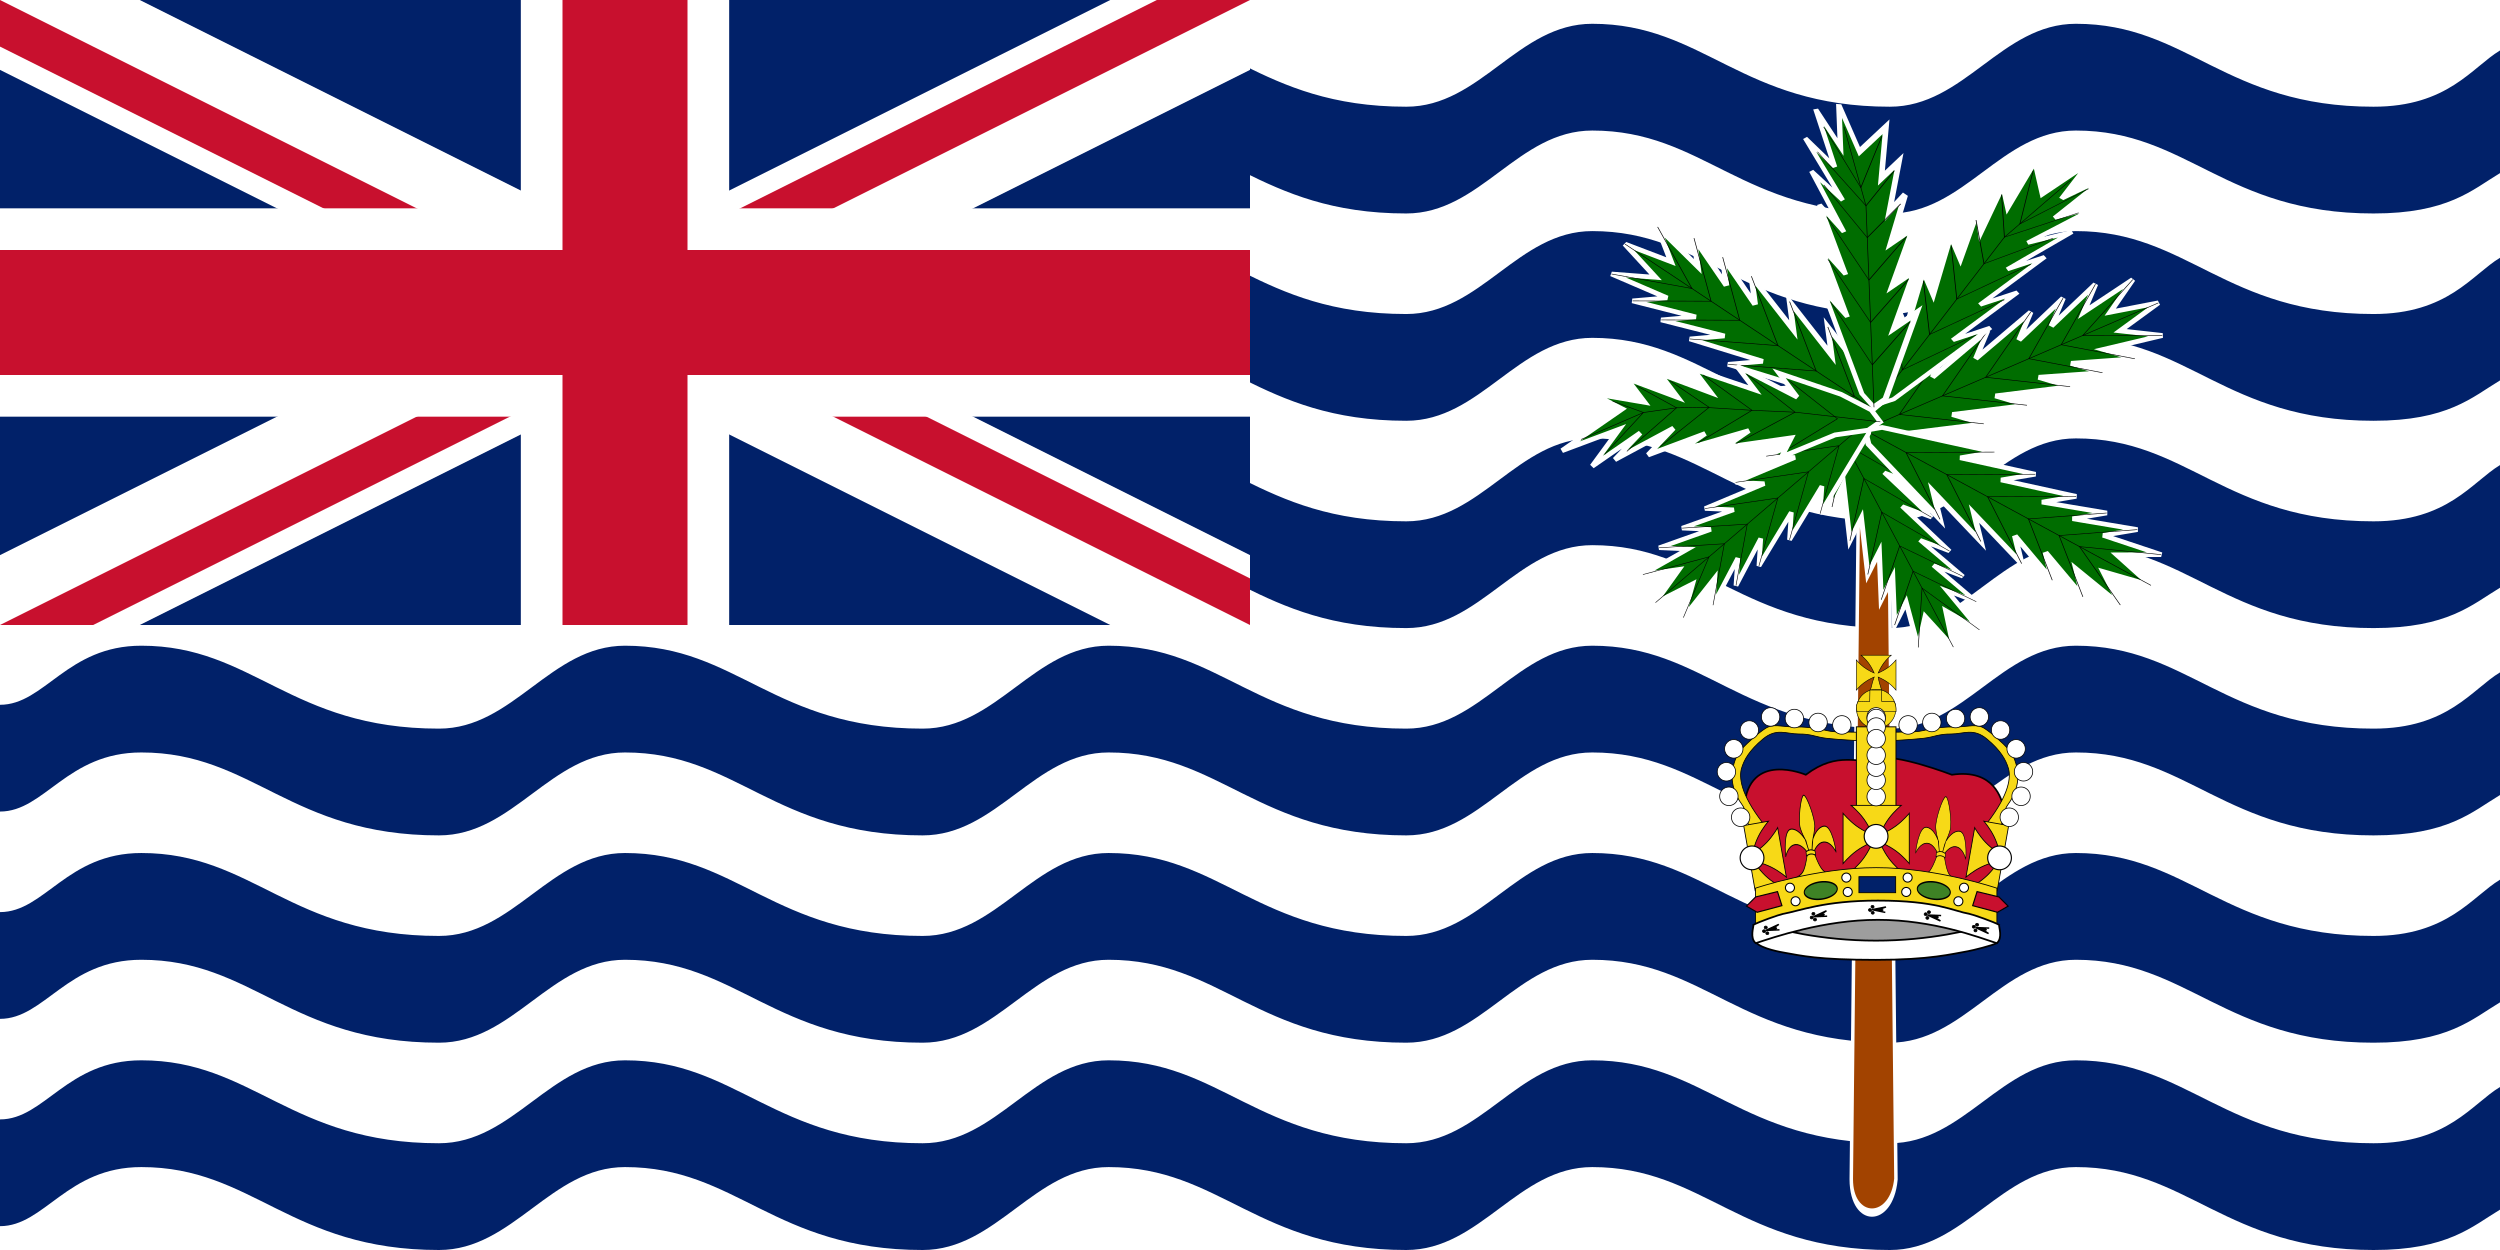 <svg height="300" width="600" xmlns="http://www.w3.org/2000/svg" xmlns:xlink="http://www.w3.org/1999/xlink"><clipPath id="c"><path d="M0 0v75h350v75h-50zm300 0H150v200H0v-50z"/></clipPath><clipPath id="b"><path d="M0 0h300v150H0z"/></clipPath><path d="M0 0h600v300H0z" fill="#fff"/><path id="a" d="M600 260.881c-6.723 4.045-12.499 13.498-30.36 13.498-35.711 0-44.641-19.902-71.427-19.902-17.856 0-26.785 19.902-44.641 19.902-35.715 0-44.643-19.902-71.429-19.902-17.857 0-26.786 19.902-44.643 19.902-35.714 0-44.643-19.902-71.428-19.902-17.858 0-26.786 19.902-44.643 19.902-35.714 0-44.643-19.902-71.429-19.902-17.858 0-26.786 19.902-44.643 19.902-35.714 0-44.643-19.902-71.428-19.902-17.858 0-23.215 14.182-33.929 14.182v25.621c10.714 0 16.071-14.181 33.929-14.181 26.785 0 35.714 19.901 71.428 19.901 17.857 0 26.785-19.901 44.643-19.901 26.785 0 35.715 19.901 71.429 19.901 17.857 0 26.785-19.901 44.643-19.901 26.785 0 35.714 19.901 71.428 19.901 17.857 0 26.786-19.901 44.643-19.901 26.786 0 35.714 19.901 71.429 19.901 17.856 0 26.785-19.901 44.641-19.901 26.786 0 35.716 19.901 71.427 19.901 17.861 0 23.637-5.64 30.36-9.684z" fill="#012169"/><use transform="translate(0 -49.753)" xlink:href="#a"/><use transform="translate(0 -99.507)" xlink:href="#a"/><use transform="translate(0 -149.26)" xlink:href="#a"/><use transform="translate(0 -199.014)" xlink:href="#a"/><use transform="translate(0 -248.768)" xlink:href="#a"/><path d="M0 0h300v152H0z" fill="#fff"/><g clip-path="url(#b)"><path d="M0 0h300v150H0z" fill="#012169"/><path d="M0 0l300 150m0-150L0 150" stroke="#fff" stroke-width="30"/><path clip-path="url(#c)" d="M0 0l300 150m0-150L0 150" stroke="#c8102e" stroke-width="20"/><path d="M150 0v200M0 75h350" stroke="#fff" stroke-width="50"/><path d="M150 0v200M0 75h350" stroke="#c8102e" stroke-width="30"/></g><path d="M814.961-301.181L797.244 407.48c0 37.298 80.097 37.298 88.583 0L868.11-301.181z" fill="#a24300" stroke="#fff" stroke-width="6.935" transform="matrix(.121 0 0 .287 347.839 166.046)"/><g transform="matrix(.439 0 0 .377 122.2 25.058)"><g transform="matrix(-.315 .105 -.138 -.303 1046.472 373.319)"><g id="d" fill="none" stroke="#000"><path d="M673.228 325.161l17.717 70.866 35.433-53.15-17.717 88.583 35.433-35.433-35.433 88.582 35.433-35.433-35.433 88.583 35.433-35.433-35.433 106.3 35.433-35.434-35.433 106.3 35.433-35.434-35.433 106.3-17.716 53.15-17.717 17.72-17.717-17.72-17.716-53.15-35.433-106.3 35.433 35.433-35.433-106.299 35.433 35.433-35.433-106.299 35.433 35.433-35.433-88.583 35.433 35.433-35.433-88.582 35.433 35.433-17.717-88.583 35.433 53.15z" fill="#006d00" stroke="#fff" stroke-width="8.25"/><path d="M496.063 549.213v496.067M425.197 868.11l70.866 106.299 70.866-106.299" transform="translate(177.166 -224.052)"/><path d="M425.197 797.244l70.866 106.299 70.866-106.299" transform="translate(177.166 -224.052)"/><path d="M425.197 726.378l70.866 106.299 70.866-106.299" transform="translate(177.166 -224.052)"/><path d="M425.197 673.228l70.866 88.583 70.866-88.583" transform="translate(177.166 -224.052)"/><path d="M425.197 620.079l70.866 88.582 70.866-88.582" transform="translate(177.166 -224.052)"/><path d="M442.913 566.929l53.15 106.299 53.15-106.299" transform="translate(177.166 -224.052)"/></g></g><use transform="matrix(.237 -.282 .295 .228 354.567 204.654)" xlink:href="#d"/><use transform="matrix(.152 .335 -.333 .167 907.539 -153.47)" xlink:href="#d"/><use transform="matrix(-.21 .302 -.315 -.199 1141.363 167.58)" xlink:href="#d"/><use transform="matrix(-.208 -.258 .236 -.235 689.986 567.277)" xlink:href="#d"/><g transform="matrix(-.362 -.099 -.21 .318 1222.415 -24.23)"><g id="e" fill="none" stroke="#000"><path d="M744.095 425.197l28.643 70.866 42.223-53.15-10.184 88.583 27.9-35.433-17.716 88.582 25.249-35.433-25.25 88.583 35.434-35.433L814.96 708.66l35.433-35.433-35.433 106.299 35.433-35.433-35.433 106.299-17.716 53.15-17.717 17.72-17.717-17.72-17.716-53.15-35.433-106.3 35.433 35.434-35.433-106.3 35.433 35.434-35.433-106.3 35.433 35.434-45.617-88.583 45.617 35.433-53.15-88.582 42.966 35.433-25.25-88.583 35.433 53.15z" fill="#006d00" stroke="#fff" stroke-width="8.25"/><path d="M467.208 584.646l28.855 124.016v336.618" transform="translate(283.465 -124.016)"/><path d="M436.23 885.827l59.833 88.582 60.682-88.582" transform="translate(283.465 -124.016)"/><path d="M434.533 814.961l61.53 88.582 60.682-88.582" transform="translate(283.465 -124.016)"/><path d="M435.381 744.095l60.682 88.582 59.833-88.582" transform="translate(283.465 -124.016)"/><path d="M432.835 690.945l63.228 70.866 53.149-70.866" transform="translate(283.465 -124.016)"/><path d="M425.197 637.796l70.866 70.865 45.406-70.865" transform="translate(283.465 -124.016)"/><path d="M436.124 593.238l53.15 86.886 35.327-95.478" transform="translate(283.465 -124.016)"/></g></g><use transform="matrix(.361 .104 .013 .381 452.761 -239.266)" xlink:href="#e"/><g fill="none" stroke="#000"><path d="M354.331 531.496l88.583 88.583 17.716-53.149v88.582l35.433-35.433-17.716 88.583 35.432-35.434-17.716 88.584 35.433-35.433-17.716 106.299 35.433-35.433-35.433 106.299 35.433-35.433-17.717 106.298-17.716 53.151-17.717 17.72-17.717-17.72-17.716-53.151-53.15-82.294 35.434 11.429-35.433-106.299 35.433 35.433-53.15-106.299 35.433 35.433-53.15-88.584 53.15 35.434-70.866-88.583 53.149 35.433-70.866-70.866 70.866 35.433z" fill="#006d00" stroke="#fff" stroke-width="8.25" transform="matrix(.046 -.365 .326 .065 386.005 315.21)"/><path d="M378.962 560.015l63.952 95.497 17.716 53.15 8.859 45.205 8.858 78.811 9.315 70.866 8.401 141.736" transform="matrix(.046 -.365 .326 .065 386.005 315.21)"/><path d="M425.197 903.544l63.665 70.866 50.749-88.583" transform="matrix(.046 -.365 .326 .065 386.005 315.21)"/><path d="M417.082 814.961l70.579 88.583 50.75-88.583" transform="matrix(.046 -.365 .326 .065 386.005 315.21)"/><path d="M407.48 752.443l70.867 80.235 45.948-88.583M372.047 637.796l88.583 70.866 25.831-70.866" transform="matrix(.046 -.365 .326 .065 386.005 315.21)"/><path d="M360.618 602.363l82.296 53.149 10.515-53.149M389.764 690.945l81.095 70.866 33.946-70.866" transform="matrix(.046 -.365 .326 .065 386.005 315.21)"/></g></g><path d="M425.301 222.458l24.962-4.479 26.003 4.479-12.065 5.016-22.258.359z" fill="#9d9d9d" stroke="#000" stroke-width=".255"/><path d="M450.453 182.12c-4.363 1.517-9.196-2.134-17.064 3.824 0 0-13.717-5.868-14.759 7.694-.041.549 2.172 3.856 2.48 3.62 1.723-1.323-.819 1.285-.819 1.662 0 .38.253.59.339.758.083.17.294.422.336 1.139.042.716-1.554 2.67-.88 3.387.673.717.715 2.783.715 3.372 0 .59.422 2.234.717 2.572.294.336.8 1.179.8 1.895 0 .717.295 2.697.167 3.202-.125.505.759 1.138 1.561 1.39.8.254 11.13.433 25.628.18 14.499-.253 19.336 2.041 25.326-.137.926-.337 1.095-1.095 1.012-1.517-.086-.42 0-1.768.253-2.106.252-.337 1.938-3.034 1.6-3.54.318-.287 2.683 1.366 1.177-.11-.386-.378.216-4.362.424-5.2.21-.841.53-2.42.917-2.713.388-.293-.658-1.39-.584-1.588.075-.2.357-.818.75-1.1 0 0 .731-3.427.28-5.111-.447-1.686-2.095-9.268-12.378-7.75 0 0-13.766-5.294-17.998-3.823z" fill="#c8102e" stroke="#000" stroke-width=".413"/><g transform="matrix(.275 0 0 .275 413.752 163.796)"><g stroke-width="1.241" transform="matrix(.497 -.045 .089 .727 44.7 100.543)"><g id="f" fill="#f7d917" stroke="#000"><path d="M49.75.125c-5.093.89-15.156 29.245-12.609 38.75 1.763 6.58 4.498 11.12 6.047 13.906-3.405-4.685-11.383-13.75-22.25-13.75-13.664 0-15.431 29.948-15.094 31.875.001.007-.002.026 0 .032.001.004.029.027.031.031h.031c.613-.715 6.142-13.094 19.657-13.094 8.896 0 15.829 7.035 18.375 10.031-.001.945.022 1.858.031 2.782-2.004 2.828-3.282 9.531-9.469 17.968C27.023 98.852 4.128 99.897.281 100h49.532c.047 0 .109.003.156 0 .022.002.04-.001.062 0 .047.003.109 0 .157 0h49.531c-3.847-.103-27.18-1.148-34.656-11.344-6.188-8.437-7.028-15.14-9.032-17.968.009-.924.032-1.837.032-2.782 2.545-2.996 9.478-10.031 18.375-10.031 13.514 0 19.043 12.379 19.656 13.094h.031c.002-.004.03-.027.031-.031.002-.006-.001-.025 0-.032.337-1.927-1.43-31.875-15.093-31.875-10.868 0-18.846 9.065-22.25 13.75 1.548-2.786 4.29-8.575 5.718-13.906C65.118 29.219 55.091.132 50 .125c-.08 0-.169-.014-.25 0zm-6.437 52.844c.352.49.662.912.906 1.281.005.008.541 2.977.547 2.984-.003.064 2.627 10.186 2.624 10.25-.264-.392-3.737-13.915-4.077-14.515zm13.375 0c-.341.6-4.033 14.123-4.297 14.515-.003-.064 3.393-13.139 3.39-13.203 0-.01-.437 2.964-.437 2.953.244-.369.991-3.775 1.344-4.265z"/><path d="M42 67.578s4-1.859 8-1.859 8 1.859 8 1.859v4.953s-4-1.859-8-1.859-8 1.859-8 1.859z"/></g></g><use transform="matrix(.495 .06 -.064 .73 168.919 96.59)" xlink:href="#f"/><g stroke="#000"><g fill="#f7d917"><g stroke-width=".715"><path d="M24.308 134.56l9.69-11.814s.903 1.168 0 0C14.132 97.065 13.127 82.331 15.363 74.87s6.709-15.544 18.635-25.493c11.926-9.948 20.156-4.419 31.336-4.419 11.181 0 14.163 2.487 23.852 3.731 9.69 1.243 35.778 2.487 35.778 2.487v-6.84s1.029.192 0 0c-11.518-2.147-26.088 0-35.778-2.487-9.689-2.487-17.889-3.108-28.324-3.108s-17.92-3.043-24.628 1.31c-6.709 4.352-14.908 11.813-20.871 18.031S6.419 76.735 7.164 84.818c.746 8.083 3.727 14.923 8.199 21.14 4.473 6.218 3.727 11.192 5.218 15.544 1.491 4.353 3.727 13.679 3.727 13.058zM239.255 134.56l-9.69-11.814s-.904 1.168 0 0c19.865-25.681 20.87-40.415 18.634-47.876s-6.708-15.544-18.634-25.493c-11.926-9.948-20.156-4.419-31.337-4.419s-14.162 2.487-23.852 3.731c-9.69 1.243-35.778 2.487-35.778 2.487v-6.84s-1.029.192 0 0c11.519-2.147 26.088 0 35.778-2.487s17.889-3.108 28.324-3.108c10.436 0 17.92-3.043 24.629 1.31 6.708 4.352 14.907 11.813 20.87 18.031s8.945 18.653 8.199 26.736c-.745 8.083-3.727 14.923-8.199 21.14-4.472 6.218-3.727 11.192-5.217 15.544-1.491 4.353-3.727 13.679-3.727 13.058z"/><path d="M115.553 38.701h34.563v70.894h-34.563z" stroke-width=".835"/></g><g stroke-width=".5"><path d="M119.684-23.799s3.72 3.028 6.575 6.922c2.856 3.893 4.846 8.652 4.846 8.652s-4.759-1.99-8.652-4.846c-3.894-2.855-6.922-6.575-6.922-6.575V6.656s3.028-3.72 6.922-6.575c3.893-2.856 8.652-4.846 8.652-4.846s-1.534 3.927-2.524 8.653c-.891 4.25-8.183 14.064-8.183 14.064l21.303 1.429s-3.542-11.243-4.969-15.493c-1.536-4.578-2.167-8.653-2.167-8.653s4.759 1.99 8.653 4.846c3.893 2.855 6.921 6.575 6.921 6.575v-26.302s-3.028 3.72-6.921 6.575c-3.894 2.856-8.653 4.846-8.653 4.846s1.99-4.759 4.846-8.652c2.855-3.894 6.575-6.922 6.575-6.922z"/><path d="M149.978 23.076a17.143 17.143 0 11-34.286 0 17.143 17.143 0 1134.286 0z"/><path d="M116.074 25.535h34.102s.494-6.596-1.974-9.064h-10.594l-.179-9.888h-10.042l-.179 9.888s-7.127.357-10.41.357c-1.489 4.041-1.26 4.381-1.26 4.381z"/></g><g stroke-width=".75"><path d="M110.877 107.221s6.212 5.056 10.979 11.557 8.09 14.446 8.09 14.446-7.946-3.323-14.446-8.09c-6.501-4.767-11.557-10.979-11.557-10.979v43.916s5.056-6.211 11.557-10.979c6.5-4.767 14.446-8.09 14.446-8.09s-3.323 7.946-8.09 14.447c-4.767 6.5-10.979 11.557-10.979 11.557h43.916s-6.212-5.057-10.979-11.557c-4.767-6.501-8.09-14.447-8.09-14.447s7.946 3.323 14.446 8.09c6.501 4.768 11.557 10.979 11.557 10.979v-43.916s-5.056 6.212-11.557 10.979c-6.5 4.767-14.446 8.09-14.446 8.09s3.323-7.945 8.09-14.446 10.979-11.557 10.979-11.557zM27.24 181.78l21.625-3.813s-6.995-3.901-12.819-9.475S25.57 155.67 25.57 155.67s8.402 1.892 15.632 5.458 13.288 8.806 13.288 8.806l-7.626-43.249s-3.901 6.995-9.475 12.819-12.822 10.475-12.822 10.475 1.892-8.401 5.458-15.631 8.806-13.288 8.806-13.288l-21.625 3.813zM226.839 121.06s5.24 6.058 8.806 13.288 5.458 15.631 5.458 15.631-7.248-4.651-12.822-10.475-9.475-12.819-9.475-12.819l-7.626 43.249s6.058-5.24 13.288-8.806 15.632-5.458 15.632-5.458-4.652 7.248-10.476 12.822c-5.823 5.574-12.819 9.475-12.819 9.475l21.625 3.813 10.034-56.907z"/><path d="M27.464 179.533l.15 31.506s52.648-17.928 105.296-17.928 105.296 17.928 105.296 17.928v-31.506s-52.685-17.929-105.371-17.929-105.371 17.929-105.371 17.929z"/></g></g><g fill="#fff"><g transform="matrix(.661 0 0 .661 21.246 -360.32)"><path id="g" d="M2.02 723.052a12.122 12.122 0 11-24.243 0 12.122 12.122 0 1124.243 0z"/></g><use transform="matrix(.661 0 0 .661 10.965 -378.602)" xlink:href="#g"/><use transform="matrix(.661 0 0 .661 8.822 -400.03)" xlink:href="#g"/><use transform="matrix(.661 0 0 .661 15.25 -420.03)" xlink:href="#g"/><use transform="matrix(.661 0 0 .661 28.822 -436.459)" xlink:href="#g"/><use transform="matrix(.661 0 0 .661 47.394 -447.887)" xlink:href="#g"/><use transform="matrix(.661 0 0 .661 68.108 -446.459)" xlink:href="#g"/><use transform="matrix(.661 0 0 .661 88.822 -443.03)" xlink:href="#g"/><use transform="matrix(.661 0 0 .661 109.537 -440.887)" xlink:href="#g"/><use transform="matrix(-.661 0 0 .661 242.316 -360.32)" xlink:href="#g"/><use transform="matrix(-.661 0 0 .661 252.597 -378.602)" xlink:href="#g"/><use transform="matrix(-.661 0 0 .661 254.74 -400.03)" xlink:href="#g"/><use transform="matrix(-.661 0 0 .661 248.312 -420.03)" xlink:href="#g"/><use transform="matrix(-.661 0 0 .661 234.74 -436.459)" xlink:href="#g"/><use transform="matrix(-.661 0 0 .661 216.169 -447.887)" xlink:href="#g"/><use transform="matrix(-.661 0 0 .661 195.454 -446.459)" xlink:href="#g"/><use transform="matrix(-.661 0 0 .661 174.74 -443.03)" xlink:href="#g"/><use transform="matrix(-.661 0 0 .661 154.026 -440.887)" xlink:href="#g"/><g transform="translate(1.04)"><use transform="matrix(.661 0 0 .661 138.474 -378.32)" xlink:href="#g"/><use transform="matrix(.661 0 0 .661 138.474 -392.602)" xlink:href="#g"/><use transform="matrix(.661 0 0 .661 138.474 -404.03)" xlink:href="#g"/><use transform="matrix(.661 0 0 .661 138.474 -414.459)" xlink:href="#g"/><use transform="matrix(.661 0 0 .661 138.474 -447.887)" xlink:href="#g"/><use transform="matrix(.661 0 0 .661 138.474 -446.459)" xlink:href="#g"/><use transform="matrix(.661 0 0 .661 138.474 -439.03)" xlink:href="#g"/><use transform="matrix(.661 0 0 .661 138.474 -428.887)" xlink:href="#g"/></g><g transform="translate(-.457 -2)"><path id="h" d="M143.571 136.291a10.357 10.357 0 11-20.714 0 10.357 10.357 0 1120.714 0z"/></g><use transform="translate(-108.714 16.786)" xlink:href="#h"/><use transform="translate(107.286 16.786)" xlink:href="#h"/></g></g></g><g stroke="#000"><path d="M446.147 210.405h8.806v3.839h-8.806z" fill="#012169" stroke-width=".213"/><path d="M16.043 233.111a22.995 8.556 0 11-45.99 0 22.995 8.556 0 1145.99 0z" fill="#3e8225" stroke-width="1.5" transform="matrix(-.172 -.017 .006 .243 461.52 156.97)"/><path d="M421.357 215.266l-2.206 2.206 2.559 1.478 5.952-1.595-1.061-3.37zM479.743 215.266l2.206 2.206-2.559 1.478-5.951-1.595 1.06-3.37z" fill="#c8102e" stroke-width=".275"/><path d="M16.043 233.111a22.995 8.556 0 11-45.99 0 22.995 8.556 0 1145.99 0z" fill="#3e8225" stroke-width="1.5" transform="matrix(.172 -.017 -.006 .243 439.58 156.97)"/><g fill="#fff" transform="matrix(.253 0 0 .253 412 157.18)"><g transform="translate(1.07 -3.476)"><path id="i" d="M126.203 214.704a4.278 4.278 0 11-8.556 0 4.278 4.278 0 118.556 0z"/></g><use transform="translate(2.406 10.16)" xlink:href="#i"/><use transform="translate(-52.406 6.15)" xlink:href="#i"/><use transform="translate(-47.059 18.984)" xlink:href="#i"/><use transform="matrix(-1 0 0 1 303.075 -3.476)" xlink:href="#i"/><use transform="matrix(-1 0 0 1 301.738 10.16)" xlink:href="#i"/><use transform="matrix(-1 0 0 1 356.55 6.15)" xlink:href="#i"/><use transform="matrix(-1 0 0 1 351.203 18.984)" xlink:href="#i"/></g></g><path d="M472.43 228.267c.827-.144 5.82-1.331 6.872-1.966-.679-1.223-1.896-2.18-.949-1.778.51.216.914-1.47-.567-2.758-4.3 1.41-14.612 3.988-27.57 3.988-13.26 0-23.702-2.713-28.002-4.123-1.481 1.289-1.02 2.752-1.11 3.3 0 .004.002.69.272 1.235 1.457 1.584 6.18 2.364 7.007 2.508 3.89.676 7.779 1.697 21.824 1.697 12.994 0 18.333-1.428 22.223-2.103z" fill="#fff" stroke="#000" stroke-width=".434"/><g transform="matrix(.275 0 0 .275 391.394 139.673)"><path d="M132.906 289.655c-3.009.523-22.147 7.301-25.968 9.61.003.014-.003.045 0 .061.325 1.988-3.322 11.251 2.062 15.935 15.632-5.127 59.525-20.406 106.634-20.406 48.209 0 88.14 15.279 103.772 20.406 5.384-4.684 1.737-13.947 2.063-15.935.003-.016-.004-.047 0-.061-3.822-2.309-22.96-9.087-25.969-9.61-14.14-2.455-28.772-11.586-79.835-11.586-47.237 0-68.619 9.131-82.759 11.586z" fill="#fff" stroke="#000" stroke-width="1.578"/><g transform="matrix(1.384 -.143 .156 1.268 -86.626 -64.755)"><g id="k" stroke="#000"><g transform="translate(56.864 150.9) scale(.5)"><path id="j" d="M115.508 301.56a1.872 1.872 0 11-3.743 0 1.872 1.872 0 113.743 0z"/></g><use transform="translate(55.527 153.307) scale(.5)" xlink:href="#j"/><use transform="translate(57.398 154.911) scale(.5)" xlink:href="#j"/><path d="M113.518 303.669l8.526-3.166-4.185 2.392 2.686-.083-2.492 1.168 4.001.275z"/></g></g><use transform="matrix(1.384 -.143 .156 1.268 -45.032 -76.658)" xlink:href="#k"/><use transform="matrix(1.378 .192 -.152 1.268 100.17 -120.86)" xlink:href="#k"/><use transform="matrix(1.384 .143 .156 -1.268 54.434 659.458)" xlink:href="#k"/><use transform="matrix(1.384 .143 .156 -1.268 96.412 670.42)" xlink:href="#k"/></g></svg>
